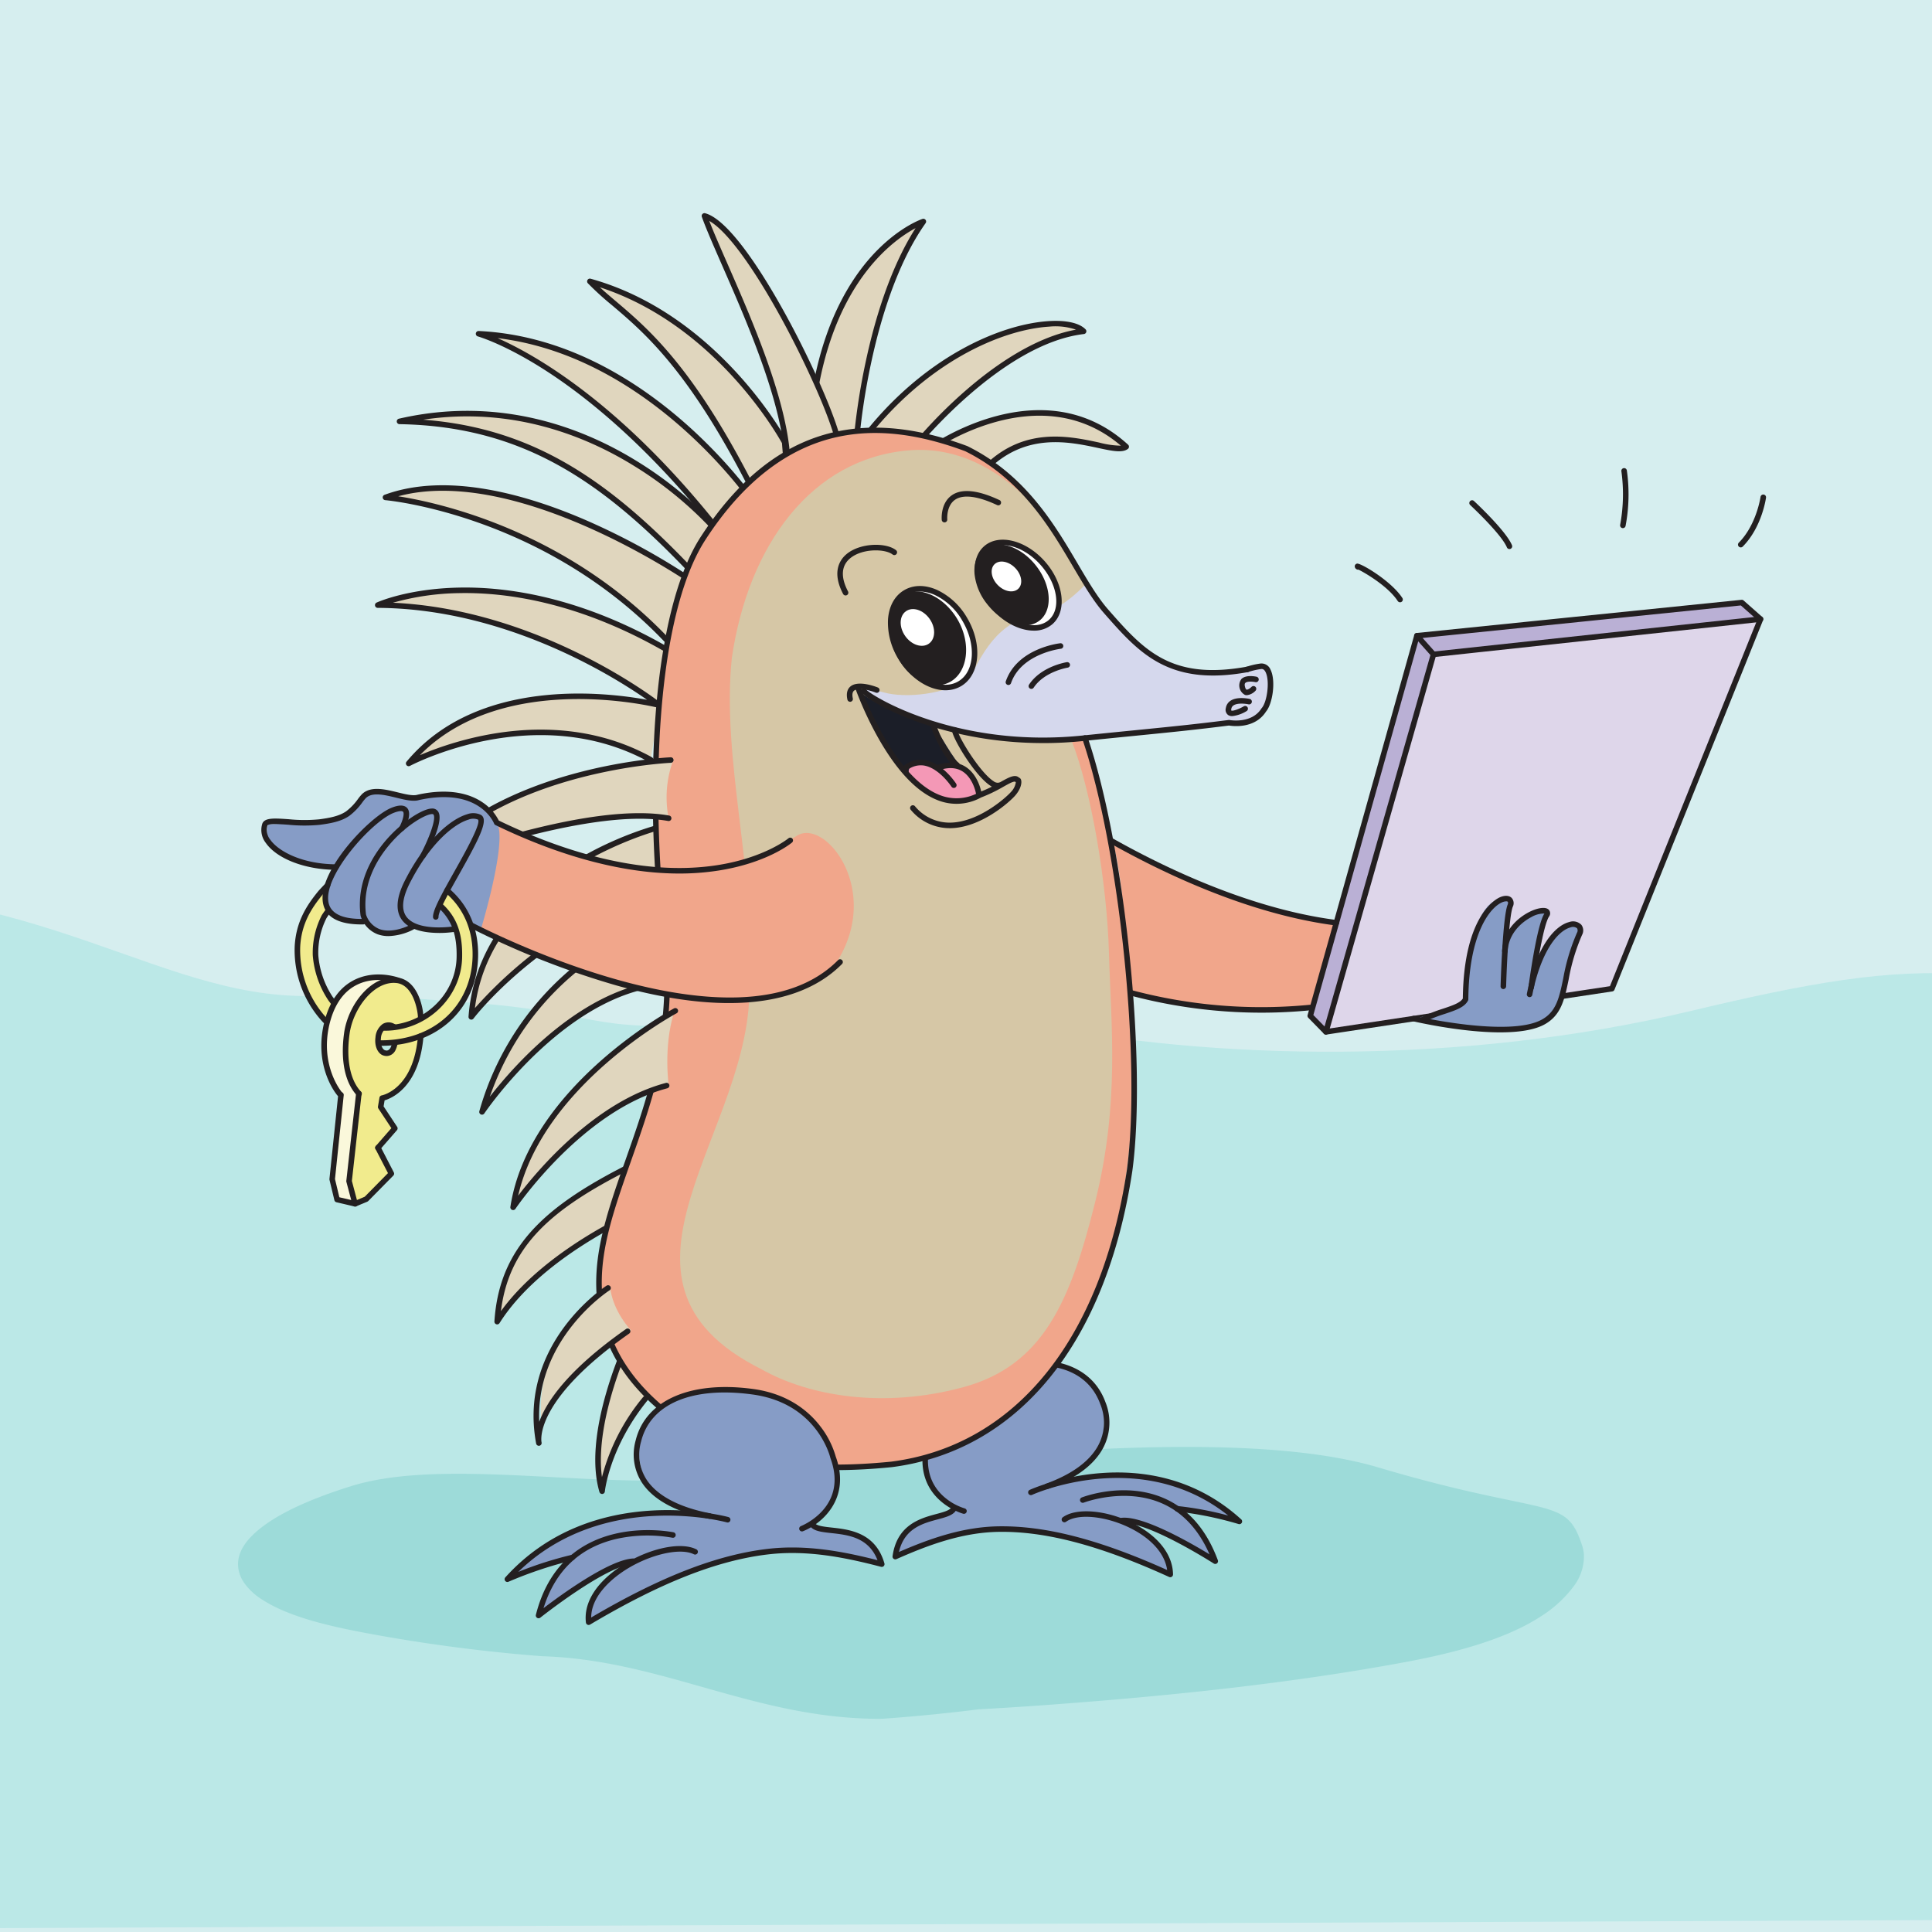 <svg xmlns="http://www.w3.org/2000/svg" xmlns:xlink="http://www.w3.org/1999/xlink" width="540" height="540" viewBox="0 0 540 540">
  <rect x="0" y="0" width="540" height="540" fill="#808080" stroke="none"/>
  <defs>
    <clipPath id="clip-path">
      <rect id="Rectangle_17192" data-name="Rectangle 17192" width="420.591" height="394.605" fill="none"/>
    </clipPath>
    <clipPath id="clip-Activity_1_1">
      <rect width="540" height="540"/>
    </clipPath>
  </defs>
  <g id="Activity_1_1" data-name="Activity 1 – 1" clip-path="url(#clip-Activity_1_1)">
    <rect width="540" height="540" fill="#d6eeef"/>
    <path id="Path_154215" data-name="Path 154215" d="M2326.911,423.7c-61.465-32.217-87.506-30.965-152.377-15.482s-134.265,13.7-184.339,3.568-48.007-2.53-86.839,0-32.225-3.1-70.39-5.914-4.4-.468-48.441-1.876-80-38-165.138-27.68-182.019,119.635-182.019,119.635V665.659l966.607-4v-165.7s-40.367-53.014-77.064-72.25" transform="translate(-1701.894 -125.659)" fill="rgba(173,229,227,0.65)"/>
    <path id="Path_153569" data-name="Path 153569" d="M563.882,778.485q9.363-.66,18.666-1.666,4.24-.459,8.458-.989l.015,0h.018q8.288-.46,16.562-1.044,1.207-.085,2.413-.172c33.538-2.443,67.924-5.965,100.34-12,13.957-2.593,28.1-6.391,37.844-12.761a34.014,34.014,0,0,0,9.036-8.216,13.933,13.933,0,0,0,3.015-8.947,10.755,10.755,0,0,0-.53-2.734c-1.192-3.6-2.335-5.768-4.084-7.314s-4.206-2.522-8.068-3.49c-7.724-1.936-20.92-3.85-44.847-10.951-24.181-7.181-62.078-6.466-98.021-3.929l-.144.009c-27.476,1.939-53.807,4.925-72.064,6.214-4.788.338-9.022.56-12.58.613q-4.969.077-9.674.414c-29.722,2.1-70.087-5.816-94.771,1.983-10.864,3.421-22.087,8.071-27.922,14.238-2.551,2.694-3.622,5.432-3.464,8.027a9.406,9.406,0,0,0,1.784,4.829,17.414,17.414,0,0,0,4.844,4.49l-.28.585.28-.585c7.972,5.214,20.209,7.808,31.887,9.925a462.724,462.724,0,0,0,46.418,5.967c33.769,1.01,59.565,17.629,94.869,17.5" transform="translate(-317.534 -298.064)" fill="rgba(87,189,185,0.3)"/>
    <g id="Group_20298" data-name="Group 20298" transform="translate(73.023 59.578)">
      <g id="Group_20297" data-name="Group 20297" transform="translate(0 0)" clip-path="url(#clip-path)">
        <path id="Path_155419" data-name="Path 155419" d="M238.044,438.561s-3.316,10.469,8.16,18.2c0,0-18.62,3-16.725,13.262A72.3,72.3,0,0,1,244,464.19c5.654-1.57,12.839-2.286,16.967-1.843,10.125,1.086,28.365,3.036,44.965,12.448,0,0,.209-9.6-11.783-14.078,0,0,7.249-1.167,24.591,10.344,0,0-2.757-9.668-9.048-14.19,0,0,13.355.694,14.867,2.494,0,0-9.414-11.4-29.658-12.3s-26.5,4.36-26.5,4.36,18-4.99,19.08-17.447-5.724-15.428-11.323-17.155c0,0-9.007-4.161-22.428,2.061A28.609,28.609,0,0,0,238.044,438.561Z" transform="translate(-52.006 -94.21)" fill="#869cc6"/>
        <path id="Path_155420" data-name="Path 155420" d="M250.6,457.569a.806.806,0,0,1-.2-.025c-.142-.038-14.112-3.929-10.935-19.29.115-1.015,2.177-16.659,18.815-21.617,15.762-4.7,27.976-.971,31.872,9.728a15.2,15.2,0,0,1-1.3,13.9c-2.764,4.291-7.756,7.773-14.837,10.347a.773.773,0,1,1-.528-1.453c6.757-2.457,11.489-5.73,14.064-9.73a13.54,13.54,0,0,0,1.149-12.54c-3.643-10-14.849-13.282-29.978-8.775A24.859,24.859,0,0,0,241,438.445a.663.663,0,0,1-.012.087c-1.224,5.875.051,10.6,3.791,14.054a16.056,16.056,0,0,0,6.019,3.462.773.773,0,0,1-.2,1.521" transform="translate(-54.195 -94.024)" fill="#231f20"/>
        <path id="Path_155421" data-name="Path 155421" d="M305.814,487.283a.779.779,0,0,1-.321-.07c-19.338-8.818-34.5-12.822-47.661-12.611-10.314.167-19.821,3.762-28.558,7.622a.774.774,0,0,1-1.079-.814c1.227-8.84,7.863-10.621,12.254-11.8,1.908-.512,3.554-.953,4.115-1.74a.774.774,0,1,1,1.259.9c-.883,1.237-2.778,1.745-4.973,2.334-4.192,1.124-9.345,2.5-10.868,9.12,8.52-3.7,17.763-7.006,27.824-7.169,13.179-.193,28.149,3.671,47.138,12.211-.632-4.508-4.31-8.721-10.291-11.709-6.789-3.394-14.682-4.171-17.972-1.772a.773.773,0,0,1-.911-1.249c3.776-2.755,12.192-2.052,19.574,1.638,7.067,3.531,11.164,8.752,11.242,14.324a.774.774,0,0,1-.773.784" transform="translate(-51.744 -106.021)" fill="#231f20"/>
        <path id="Path_155422" data-name="Path 155422" d="M333.747,482.232a.778.778,0,0,1-.418-.122c-.186-.119-18.637-11.914-25.558-11.238a.773.773,0,0,1-.151-1.54c6.066-.6,19.415,7.107,24.525,10.219-2.989-6.844-7.384-11.6-13.085-14.163-10.485-4.708-21.976-.333-22.091-.287a.774.774,0,0,1-.562-1.441c.493-.192,12.187-4.656,23.274.312,6.685,3,11.662,8.789,14.79,17.218a.773.773,0,0,1-.725,1.042" transform="translate(-67.102 -104.68)" fill="#231f20"/>
        <path id="Path_155423" data-name="Path 155423" d="M336.233,469.65a.79.79,0,0,1-.206-.028,97.834,97.834,0,0,0-17.222-3.5.774.774,0,1,1,.174-1.538,90.662,90.662,0,0,1,14.138,2.658c-24.512-19.486-54.546-5.911-54.858-5.765a.773.773,0,0,1-.652-1.4c.331-.154,33.44-15.149,59.145,8.233a.773.773,0,0,1-.52,1.345" transform="translate(-62.849 -103.22)" fill="#231f20"/>
        <path id="Path_155424" data-name="Path 155424" d="M307.591,227.086s37,20.039,62.651,22.746l-7.3,23.69s-13.642,2.123-25.149.217l-25.5-4.223s-1.2-32.786-4.7-42.43" transform="translate(-69.749 -51.494)" fill="#f1a68b"/>
        <path id="Path_155425" data-name="Path 155425" d="M503.9,145.507l-4.115-4.748-90.8,9.275L379.175,256.266l4.377,5.055,30.3-106.089Z" transform="translate(-85.982 -31.918)" fill="#bab0d5"/>
        <path id="Path_155426" data-name="Path 155426" d="M365.023,247.275a.855.855,0,0,1-.1-.006c-40.13-5.156-79.635-33.187-80.03-33.47a.773.773,0,0,1,.9-1.257c.392.28,39.589,28.088,79.326,33.193a.773.773,0,0,1-.1,1.54" transform="translate(-64.529 -48.163)" fill="#231f20"/>
        <path id="Path_155427" data-name="Path 155427" d="M384.836,262.1l30.076-105.509,91.4-9.846L464.776,250.038Z" transform="translate(-87.265 -33.275)" fill="#ded6ea"/>
        <path id="Path_155428" data-name="Path 155428" d="M384.609,262.645a.774.774,0,0,1-.744-.986l30.076-105.509a.773.773,0,0,1,.66-.557l91.4-9.846a.763.763,0,0,1,.7.3.772.772,0,0,1,.1.755L465.266,250.1a.774.774,0,0,1-.6.476l-79.938,12.061a.833.833,0,0,1-.116.009m30.677-105.57-29.6,103.852L464,249.113l40.89-101.69Z" transform="translate(-87.039 -33.049)" fill="#231f20"/>
        <path id="Path_155429" data-name="Path 155429" d="M342.821,284.117c-37.649,0-63.064-15.046-63.345-15.217a.773.773,0,1,1,.8-1.325c.311.188,31.588,18.685,76.132,14.333a.773.773,0,1,1,.152,1.539c-4.732.462-9.321.67-13.737.67" transform="translate(-63.289 -60.65)" fill="#231f20"/>
        <path id="Path_155430" data-name="Path 155430" d="M447.89,117.418a.772.772,0,0,1-.715-.478c-1.543-3.728-10.161-11.742-10.249-11.822a.773.773,0,0,1,1.052-1.134c.364.338,8.955,8.327,10.626,12.365a.774.774,0,0,1-.714,1.069" transform="translate(-99.021 -23.532)" fill="#231f20"/>
        <path id="Path_155431" data-name="Path 155431" d="M491.956,108.944a.742.742,0,0,1-.148-.015.772.772,0,0,1-.612-.906,46.961,46.961,0,0,0,.35-14.927.773.773,0,1,1,1.523-.26,47.536,47.536,0,0,1-.356,15.483.772.772,0,0,1-.758.626" transform="translate(-111.38 -20.906)" fill="#231f20"/>
        <path id="Path_155432" data-name="Path 155432" d="M534.568,116.486a.774.774,0,0,1-.549-1.318c4.947-4.984,6.065-12.714,6.076-12.792a.773.773,0,0,1,1.532.213c-.046.337-1.2,8.322-6.51,13.669a.773.773,0,0,1-.549.228" transform="translate(-121.043 -23.063)" fill="#231f20"/>
        <path id="Path_155433" data-name="Path 155433" d="M407.925,137.489a.774.774,0,0,1-.65-.353c-2.667-4.111-9.206-7.928-10.973-8.776a.719.719,0,0,1-.577-.135.927.927,0,0,1-.448-.961.8.8,0,0,1,.636-.589c1.023-.193,9.562,4.844,12.66,9.62a.773.773,0,0,1-.648,1.194" transform="translate(-89.628 -28.724)" fill="#231f20"/>
        <path id="Path_155434" data-name="Path 155434" d="M417.732,281.248s11.331-2.736,12.467-4,1.687-29.164,11.222-29.133l2.559.906-1.393,9.665s5.66-8.872,11.6-7.459l-3.138,16.427s5.866-13.628,10.927-12.592l1.454,1.563s-4.226,12.688-4.89,17.491-1.826,7.269-6.147,8.544S429.289,286.687,417.732,281.248Z" transform="translate(-94.725 -56.263)" fill="#869cc6"/>
        <path id="Path_155435" data-name="Path 155435" d="M440.567,287.032c-10.945,0-23.618-2.921-24.38-3.1a.773.773,0,1,1,.352-1.505c.264.061,26.54,6.119,35.686,1,4-2.236,4.807-6.122,5.925-11.5a56.315,56.315,0,0,1,3.845-12.765,1.2,1.2,0,0,0,.016-1.22,1.838,1.838,0,0,0-1.818-.25c-3.375.861-8.2,6.314-10.694,18.85a.773.773,0,1,1-1.516-.3c2.628-13.228,7.834-19.029,11.828-20.047a3.247,3.247,0,0,1,3.388.758,2.619,2.619,0,0,1,.2,2.856,55,55,0,0,0-3.736,12.435c-1.157,5.56-2.069,9.953-6.684,12.534-2.985,1.669-7.527,2.251-12.413,2.251" transform="translate(-94.239 -58.06)" fill="#231f20"/>
        <path id="Path_155436" data-name="Path 155436" d="M422.145,155.779a.772.772,0,0,1-.577-.258l-4.639-5.2a.773.773,0,0,1,.5-1.284l90.8-9.275a.772.772,0,0,1,.591.189l5.239,4.628a.773.773,0,1,1-1.024,1.159l-4.986-4.4-88.955,9.087,3.63,4.068a.773.773,0,0,1-.577,1.288" transform="translate(-94.498 -31.692)" fill="#231f20"/>
        <path id="Path_155437" data-name="Path 155437" d="M383.326,264.008a.772.772,0,0,1-.553-.233L378.4,259.3a.773.773,0,0,1-.192-.75l29.815-106.232a.773.773,0,1,1,1.489.418l-29.693,105.8,4.066,4.156a.773.773,0,0,1-.553,1.314" transform="translate(-85.755 -34.412)" fill="#231f20"/>
        <path id="Path_155438" data-name="Path 155438" d="M456.657,274.117a.783.783,0,0,1-.1-.007.772.772,0,0,1-.665-.868c.091-.69,2.253-16.94,4.392-20.434.025-.039.042-.073.058-.1a7.014,7.014,0,0,0-3.689,1.021c-1.454.752-6.228,3.659-6.589,9.52a.773.773,0,1,1-1.543-.1c.432-7.036,6.4-10.7,9.5-11.66,1.034-.319,2.884-.709,3.647.275a1.525,1.525,0,0,1-.066,1.849c-1.635,2.669-3.571,15.219-4.179,19.829a.773.773,0,0,1-.766.672" transform="translate(-101.706 -56.949)" fill="#231f20"/>
        <path id="Path_155439" data-name="Path 155439" d="M419.618,282.137a.773.773,0,0,1-.347-1.465,45.106,45.106,0,0,1,6.046-2.376c2.536-.849,4.74-1.588,5.5-2.818.258-23.384,9.381-27.9,10.423-28.333,1.334-.561,2.5-.494,3.207.185a2.192,2.192,0,0,1,.352,2.448c-1.084,2.559-1.724,16.964-1.878,22.3a.8.8,0,0,1-.8.751.775.775,0,0,1-.751-.8c.023-.8.584-19.517,1.989-22.829.127-.339.136-.642.012-.761-.152-.145-.687-.231-1.536.126-3.443,1.448-9.316,8.79-9.478,27.119a.768.768,0,0,1-.084.343c-.956,1.884-3.388,2.7-6.467,3.731a43.75,43.75,0,0,0-5.846,2.292.769.769,0,0,1-.346.082" transform="translate(-94.977 -55.957)" fill="#231f20"/>
        <path id="Path_155440" data-name="Path 155440" d="M201.76,61.072a69.567,69.567,0,0,1,5.111,19.322,52.272,52.272,0,0,0,5.643-1.754" transform="translate(-45.751 -13.849)" fill="#e0d6be"/>
        <path id="Path_155441" data-name="Path 155441" d="M241.92,82.277s30.855-22.406,54.692-.645c-4.083,3.118-23.636-9.9-39.438,6.2" transform="translate(-54.858 -16.355)" fill="#e0d6be"/>
        <path id="Path_155442" data-name="Path 155442" d="M256.947,88.4a.774.774,0,0,1-.552-1.315c11.176-11.385,23.956-8.644,32.41-6.832a24.99,24.99,0,0,0,6.088.885c-22.958-19.621-52.446,1.342-52.745,1.559a.773.773,0,0,1-.908-1.252c.313-.228,31.643-22.524,55.667-.59a.773.773,0,0,1-.052,1.185c-1.556,1.188-4.417.575-8.374-.274-8.124-1.742-20.4-4.376-30.981,6.4a.773.773,0,0,1-.552.231" transform="translate(-54.631 -16.146)" fill="#231f20"/>
        <path id="Path_155443" data-name="Path 155443" d="M231.605,74.08s23.486-29.211,47.038-32C273,36.251,240.6,41.043,216.481,73.011l-1.29.131" transform="translate(-48.797 -9.058)" fill="#e0d6be"/>
        <path id="Path_155444" data-name="Path 155444" d="M231.378,74.626a.773.773,0,0,1-.6-1.257,132.772,132.772,0,0,1,14.783-15.054c7.68-6.665,19.071-14.814,30.734-16.922a17.735,17.735,0,0,0-7.5-.844c-13.185.81-34.695,9.86-51.925,32.7a.772.772,0,0,1-.539.3l-1.291.131a.773.773,0,1,1-.156-1.539l.955-.1C233.355,48.984,255.241,39.831,268.7,39c4.894-.3,8.537.521,10.271,2.313a.773.773,0,0,1-.465,1.305c-22.964,2.716-46.294,31.424-46.527,31.714a.773.773,0,0,1-.6.289" transform="translate(-48.57 -8.831)" fill="#231f20"/>
        <path id="Path_155445" data-name="Path 155445" d="M211.769,65.251s2.822-39.692,18.808-62.22c0,0-22.6,7.473-29.838,45.04" transform="translate(-45.52 -0.687)" fill="#e0d6be"/>
        <path id="Path_155446" data-name="Path 155446" d="M211.542,65.8l-.056,0a.774.774,0,0,1-.717-.827A187.263,187.263,0,0,1,214.195,42.2c2.324-10.949,6.6-26.029,13.976-37.546-5.958,3.172-21.239,13.978-26.9,43.335a.773.773,0,1,1-1.519-.293c3.779-19.6,11.791-30.941,17.847-37.006,6.608-6.618,12.27-8.541,12.508-8.62a.773.773,0,0,1,.873,1.182c-8.178,11.524-12.817,27.7-15.268,39.249a185.177,185.177,0,0,0-3.4,22.579.774.774,0,0,1-.771.718" transform="translate(-45.293 -0.461)" fill="#231f20"/>
        <path id="Path_155447" data-name="Path 155447" d="M183.356,73.551C185.027,52.19,164.975,14.46,160.2,1c12.9,3.374,41.042,63.707,37.246,65.773" transform="translate(-36.327 -0.227)" fill="#e0d6be"/>
        <path id="Path_155448" data-name="Path 155448" d="M183.131,74.1l-.061,0a.773.773,0,0,1-.711-.831c1.25-16-10.014-41.709-17.468-58.723-2.4-5.488-4.48-10.227-5.645-13.509A.773.773,0,0,1,160.17.025c12.405,3.245,36.862,54.368,38.117,64.659.106.871.149,2.081-.7,2.542a.773.773,0,0,1-.831-1.3c.371-.963-.97-6.545-6.232-18.286C181.77,28.1,169.006,6.5,161.32,2.171c1.2,3.1,2.977,7.16,4.987,11.749C173.823,31.075,185.182,57,183.9,73.384a.773.773,0,0,1-.77.713m13.72-8.23h0" transform="translate(-36.1 0)" fill="#231f20"/>
        <path id="Path_155449" data-name="Path 155449" d="M165.461,85.175c-22.516-45.183-37.584-50.892-46.673-60.515,35.9,9.964,54.439,44.972,54.439,44.972l.738,9.284-8.5,6.259" transform="translate(-26.936 -5.592)" fill="#e0d6be"/>
        <path id="Path_155450" data-name="Path 155450" d="M165.234,85.722a.851.851,0,0,1-.182-.022.774.774,0,0,1-.51-.407C146.9,49.884,134.07,39.007,124.7,31.065a82.093,82.093,0,0,1-6.7-6.1.773.773,0,0,1,.769-1.275c35.807,9.938,54.728,45,54.915,45.355a.768.768,0,0,1,.087.3l.739,9.283a.777.777,0,0,1-.312.685l-8.5,6.259a.774.774,0,0,1-.459.151m-43.9-59.646c1.335,1.234,2.784,2.464,4.371,3.809,9.4,7.967,22.235,18.853,39.812,53.9l7.418-5.458-.692-8.691c-1.28-2.325-18.779-33.105-50.909-43.555" transform="translate(-26.71 -5.365)" fill="#231f20"/>
        <path id="Path_155451" data-name="Path 155451" d="M146.628,99.912C109.319,52.025,78.567,43.6,78.567,43.6c46.953,2.225,77.24,47.554,77.24,47.554" transform="translate(-17.816 -9.886)" fill="#e0d6be"/>
        <path id="Path_155452" data-name="Path 155452" d="M146.4,100.459a.774.774,0,0,1-.611-.3c-19.207-24.654-36.614-38.592-47.835-45.944-12.11-7.934-19.745-10.08-19.82-10.1a.773.773,0,0,1,.24-1.519c46.8,2.218,77.541,47.441,77.847,47.9a.773.773,0,1,1-1.286.859c-.289-.432-28.284-41.59-71.276-46.762,10.333,4.563,35.122,18.385,63.352,54.618a.774.774,0,0,1-.61,1.249" transform="translate(-17.589 -9.659)" fill="#231f20"/>
        <path id="Path_155453" data-name="Path 155453" d="M133.269,118.284C108.34,91.716,85.405,75.233,49.977,74.626c54.6-12.56,90.681,32.807,90.681,32.807" transform="translate(-11.333 -16.424)" fill="#e0d6be"/>
        <path id="Path_155454" data-name="Path 155454" d="M133.042,118.837a.769.769,0,0,1-.564-.244c-24.725-26.35-47.191-42.8-82.741-43.413a.774.774,0,0,1-.16-1.527c28.46-6.546,51.813,2.8,66.394,11.79a106.332,106.332,0,0,1,25.065,21.29.773.773,0,1,1-1.21.963,104.774,104.774,0,0,0-24.712-20.964c-13.208-8.137-33.739-16.565-58.752-12.8,32.342,2.43,53.8,18.617,77.244,43.6a.773.773,0,0,1-.564,1.3" transform="translate(-11.106 -16.204)" fill="#231f20"/>
        <path id="Path_155455" data-name="Path 155455" d="M124.521,142.917c-34.694-37.317-79.61-40.946-79.61-40.946,33.981-12.5,85.52,23.352,85.52,23.352" transform="translate(-10.184 -22.523)" fill="#e0d6be"/>
        <path id="Path_155456" data-name="Path 155456" d="M124.294,143.472a.77.77,0,0,1-.566-.247c-34.076-36.653-78.66-40.667-79.106-40.7a.773.773,0,0,1-.2-1.5c17.793-6.544,40.315.2,56.076,7.006a193.9,193.9,0,0,1,30.153,16.438.773.773,0,0,1-.883,1.27c-.5-.343-48.341-33.24-81.527-24.3,11.283,1.754,47.7,9.626,76.625,40.737a.774.774,0,0,1-.566,1.3" transform="translate(-9.957 -22.305)" fill="#231f20"/>
        <path id="Path_155457" data-name="Path 155457" d="M75.919,274.958s19.016-25.421,55.042-36.567l-2.286-16.5S78.882,234.326,75.919,274.958Z" transform="translate(-17.215 -50.316)" fill="#e0d6be"/>
        <path id="Path_155458" data-name="Path 155458" d="M75.692,275.5a.766.766,0,0,1-.271-.049.774.774,0,0,1-.5-.78c1.23-16.867,10.859-31.517,27.844-42.366a97.231,97.231,0,0,1,25.5-11.394.773.773,0,0,1,.953.644l2.286,16.5a.773.773,0,0,1-.538.844C95.612,249.84,76.5,274.942,76.311,275.195a.775.775,0,0,1-.619.309M127.8,222.645c-6.339,1.825-46.727,14.793-51.091,49.627a120.14,120.14,0,0,1,53.166-34.651Z" transform="translate(-16.988 -50.089)" fill="#231f20"/>
        <path id="Path_155459" data-name="Path 155459" d="M127.665,354.837s-29.679,11.875-42.389,32.031c1.4-21.706,14.767-33.061,44.766-47.1" transform="translate(-19.337 -77.046)" fill="#e0d6be"/>
        <path id="Path_155460" data-name="Path 155460" d="M85.049,387.414a.773.773,0,0,1-.772-.823c1.488-23.053,17.038-34.568,45.211-47.748a.772.772,0,1,1,.655,1.4c-26.979,12.624-41.521,23.05-44.044,43.468,13.465-18.621,40.765-29.7,41.051-29.818a.774.774,0,0,1,.575,1.437c-.294.117-29.594,12.017-42.022,31.725a.773.773,0,0,1-.654.361" transform="translate(-19.11 -76.819)" fill="#231f20"/>
        <path id="Path_155461" data-name="Path 155461" d="M123.3,153.126c-47.989-27.866-81.183-12.658-81.183-12.658,43.683.226,78.618,27.95,78.618,27.95s-46.44-11.995-69.972,16.3c0,0,35.206-18.934,67.621-1.045" transform="translate(-9.549 -30.913)" fill="#e0d6be"/>
        <path id="Path_155462" data-name="Path 155462" d="M50.532,185.266a.774.774,0,0,1-.6-1.268c19.77-23.77,55.82-19.4,67.214-17.3-9.2-6.443-39.444-25.5-75.269-25.686a.773.773,0,0,1-.318-1.476c.345-.158,8.608-3.872,22.9-4.19,13.148-.295,34.048,2.4,58.992,16.884a.773.773,0,1,1-.776,1.337C98.09,139.29,77.52,136.618,64.592,136.891a71.319,71.319,0,0,0-18.465,2.685c41.481,1.894,74.516,27.74,74.857,28.01a.773.773,0,0,1-.674,1.354c-.443-.114-43.035-10.74-66.646,13.242,9.775-4.19,38.381-14.024,64.861.589a.773.773,0,1,1-.748,1.353c-31.678-17.481-66.532.861-66.88,1.05a.784.784,0,0,1-.366.091" transform="translate(-9.323 -30.687)" fill="#231f20"/>
        <path id="Path_155463" data-name="Path 155463" d="M130.389,407.008s-12.358,25.958-7.519,42.5c0,0,1.191-12.425,12.044-25.8" transform="translate(-27.607 -92.293)" fill="#e0d6be"/>
        <path id="Path_155464" data-name="Path 155464" d="M122.641,450.054a.773.773,0,0,1-.742-.557c-2.049-7-1.395-16.385,1.944-27.885a112.663,112.663,0,0,1,5.618-15.163.773.773,0,0,1,1.4.665c-.114.237-10.446,22.209-8.257,38.217a58.062,58.062,0,0,1,11.484-22.338.773.773,0,1,1,1.2.974c-10.584,13.043-11.863,25.266-11.875,25.388a.773.773,0,0,1-.7.7.589.589,0,0,1-.073,0" transform="translate(-27.377 -92.066)" fill="#231f20"/>
        <path id="Path_155465" data-name="Path 155465" d="M243.965,100.275s-16.148-26.71-52.127-21.465c-11.091,2.536-16.737,5.655-21.9,9.306-5.339,3.772-10.11,8.171-16.134,16.847-20.314,27.661-16.353,93.08-12.235,128.722-1.294,32.584-12.073,46.384-15.443,61.266-10.068,32.153,4.08,51.944,21.617,62.832,19.361,10.272,49.576,15.454,70.812,5.664,17.625-7.163,36.914-20.7,47.9-58.857,6.784-32.648,5.4-52.558,3.937-68.852s-4.028-48.034-12.326-71.317c-14.336-1.35-38.421-2.892-50.4-7.747-32.107-13.01-56.329-26.225-19.991-63.171C218.374,69.419,243.965,100.275,243.965,100.275Z" transform="translate(-27.838 -17.716)" fill="#f1a68b"/>
        <path id="Path_155466" data-name="Path 155466" d="M215.325,85.7c-27.193,2.293-44.8,26.457-49.441,57.84-3.077,28.294,7.04,61.688,4.846,91.017,1.593,41.138-46.5,82.942,3.364,107.959,13.407,7.565,34.186,11.082,56.484,5.027s29.948-24.033,36.859-51.843,4.379-49.351,3.842-69.217-5.024-45.981-10.5-59.766c-7.181.307-11.83.2-26.238-.9-6.928-1.7-23.033-6.648-21.734-11.678,22.7,5.427,59.034-19.615,52.136-31.226C260.419,112.184,242.518,83.41,215.325,85.7Z" transform="translate(-34.332 -19.405)" fill="#d6c7a6"/>
        <path id="Path_155467" data-name="Path 155467" d="M254.061,207.2s-4.358-9.967-10.477-7.035c0,0-8.274-3.148-11.015,1.108,0,0,8.208,7.978,14.183,7.893S254.061,207.2,254.061,207.2Z" transform="translate(-52.738 -45.134)" fill="#f498b6"/>
        <path id="Path_155468" data-name="Path 155468" d="M326.485,157.755s5.352-4.768,4.835,6.531-12.915,8.677-12.915,8.677-40.059,4.7-45.2,4.7c-6.717,1.7-35.11-.573-55.386-13.773,0,0-.163-1.205,5.684.445s17.184.586,23.748-3.933c3.357-5.673,7.427-16.518,20.093-17.968,6.505-1.693,12.665-8.569,12.665-8.569s3.382,6.488,7.366,10.349,13.577,13.635,22.843,14.241c3.777,1.324,7.213.53,9.908.223C324.073,158.226,326.485,157.755,326.485,157.755Z" transform="translate(-49.392 -30.355)" fill="#d5d8ed"/>
        <path id="Path_155469" data-name="Path 155469" d="M237.351,182.366s-15.97-5.007-20.493-8.99c0,0,4.837,13.781,13.263,22.567,0,0-.771-5.664,8.182-2.012l6.342-.131S242,190.057,237.351,182.366Z" transform="translate(-49.175 -39.315)" fill="#1b1e28"/>
        <path id="Path_155470" data-name="Path 155470" d="M248.439,186.66s8.49,15.4,12.459,15.365c0,0-1.362.58-2.959,1.153-2.269.814-1.649-.608-4.005-3.061-4.172-4.345-5.27-5.674-10.706-15.109Z" transform="translate(-55.154 -41.952)" fill="#d6c7a6"/>
        <path id="Path_155471" data-name="Path 155471" d="M188.151,368.9c-17.171,0-30.49-3.466-41.225-10.613-12.756-8.492-29.249-22.885-25.237-49.719,1.256-8.4,4.358-17.214,7.643-26.543,6.388-18.145,13.628-38.712,9.642-63.028-5.086-49.842-.747-92.333,11.312-110.941,18.678-28.813,43.039-37.116,74.478-25.385a.734.734,0,0,1,.073.031c16.167,7.984,24.3,21.794,30.841,32.89,2.859,4.855,5.562,9.441,8.5,12.78l.174.2c9.653,10.97,17.273,19.636,38.529,15.778a.773.773,0,0,1,.276,1.522c-22.111,4.012-30.384-5.39-39.966-16.278l-.175-.2c-3.036-3.449-5.774-8.1-8.672-13.017-6.427-10.911-14.426-24.488-30.158-32.27-13.35-4.977-25-6.281-35.607-3.991-14.15,3.057-26.6,12.74-36.994,28.782-11.878,18.327-16.124,60.436-11.081,109.9,4.046,24.661-3.265,45.426-9.715,63.747-3.258,9.256-6.337,18-7.572,26.257-3.882,25.965,12.161,39.946,24.565,48.2,13.461,8.961,31.17,11.991,55.74,9.534,34.708-4.45,58.728-34.156,65.876-81.5,4.077-30.424-2.09-90.12-12.456-120.5a.773.773,0,0,1,1.464-.5c10.424,30.559,16.628,90.6,12.523,121.222-7.26,48.089-31.766,78.269-67.232,82.816q-8.264.827-15.545.829" transform="translate(-27.455 -17.581)" fill="#231f20"/>
        <path id="Path_155472" data-name="Path 155472" d="M231.623,136.861c4.933-2.951,12.34.352,16.543,7.377s3.61,15.113-1.324,18.064-12.34-.352-16.543-7.377-3.609-15.113,1.324-18.064" transform="translate(-51.587 -30.79)" fill="#fff"/>
        <path id="Path_155473" data-name="Path 155473" d="M242.6,163.918c-4.648,0-9.89-3.309-13.189-8.823a19.118,19.118,0,0,1-2.872-11.013c.269-3.671,1.853-6.551,4.462-8.111s5.9-1.594,9.257-.1a19.117,19.117,0,0,1,8.346,7.739c4.415,7.381,3.7,15.96-1.591,19.125a8.514,8.514,0,0,1-4.414,1.179m-7.149-27.595a7.041,7.041,0,0,0-3.656.973c-2.163,1.294-3.483,3.744-3.714,6.9a17.575,17.575,0,0,0,2.657,10.107c3.978,6.648,10.922,9.839,15.483,7.11s5.034-10.355,1.057-17a17.568,17.568,0,0,0-7.649-7.121,10.313,10.313,0,0,0-4.178-.963m-4.053.31h0Z" transform="translate(-51.36 -30.562)" fill="#231f20"/>
        <path id="Path_155474" data-name="Path 155474" d="M230.284,155.1c3.31,6.105,9.5,8.945,13.819,6.341s5.14-9.664,1.829-15.769-9.955-9.655-14.276-7.051S226.973,148.995,230.284,155.1Z" transform="translate(-51.717 -31.238)" fill="#231f20"/>
        <path id="Path_155475" data-name="Path 155475" d="M240.336,162.958a9.126,9.126,0,0,1-2.4-.333c-3.349-.912-6.549-3.671-8.561-7.382-3.659-6.747-2.9-14.765,1.651-17.509a7.576,7.576,0,0,1,6.029-.639c3.616.984,7.19,4.044,9.327,7.984,3.5,6.453,2.553,13.991-2.109,16.8a7.538,7.538,0,0,1-3.935,1.08m-5.679-24.653a5.426,5.426,0,0,0-2.835.753c-3.8,2.29-4.31,9.509-1.089,15.448a13.2,13.2,0,0,0,7.608,6.627,6.437,6.437,0,0,0,5.131-.579c3.965-2.389,4.66-9,1.549-14.739-1.942-3.581-5.151-6.351-8.374-7.229a7.594,7.594,0,0,0-1.99-.281" transform="translate(-51.487 -31.011)" fill="#231f20"/>
        <path id="Path_155476" data-name="Path 155476" d="M210.537,134.039a.774.774,0,0,1-.685-.413c-3.295-6.248-.818-9.662.951-11.141,3.8-3.174,11.006-3.318,13.824-1.114a.773.773,0,1,1-.952,1.218c-2.061-1.611-8.466-1.771-11.881,1.083-2.471,2.066-2.67,5.26-.574,9.234a.773.773,0,0,1-.684,1.134" transform="translate(-47.219 -27.185)" fill="#231f20"/>
        <path id="Path_155477" data-name="Path 155477" d="M246.735,109.209a.772.772,0,0,1-.769-.7c-.018-.188-.386-4.635,2.8-6.87,2.781-1.952,7.262-1.506,13.323,1.327a.773.773,0,1,1-.655,1.4c-5.437-2.542-9.508-3.048-11.771-1.468-2.452,1.715-2.157,5.434-2.153,5.471a.775.775,0,0,1-.7.838.7.7,0,0,1-.07,0" transform="translate(-55.771 -22.777)" fill="#231f20"/>
        <path id="Path_155478" data-name="Path 155478" d="M212.585,175.137a.774.774,0,0,1-.755-.611c-.356-1.662-.071-2.9.85-3.672,2.188-1.84,7.1.064,7.653.288a.773.773,0,0,1-.578,1.434c-1.757-.708-4.962-1.479-6.079-.537-.448.377-.56,1.1-.332,2.163a.774.774,0,0,1-.594.919.784.784,0,0,1-.163.017" transform="translate(-48.001 -38.563)" fill="#231f20"/>
        <path id="Path_155479" data-name="Path 155479" d="M267.677,185.021c-29.312,0-49.34-11.865-50.745-14.178a.773.773,0,0,1,1.321-.8c.928,1.41,25.045,16.707,61.05,12.806,5.476-.563,10.067-1.019,14.161-1.426,9.719-.964,16.741-1.662,26.1-2.856a.761.761,0,0,1,.247.009c.06.011,6.161,1.145,8.918-3.247a.706.706,0,0,1,.077-.1c1.488-1.675,2.321-7.565,1.062-10.061-.411-.811-.861-.882-1.21-.848a19.987,19.987,0,0,0-3.687.86.773.773,0,1,1-.479-1.47,20.987,20.987,0,0,1,4.026-.93,2.727,2.727,0,0,1,2.73,1.692c1.562,3.1.592,9.584-1.243,11.734-3.129,4.912-9.352,4.085-10.365,3.913-9.321,1.187-16.334,1.883-26.024,2.846-4.092.406-8.682.861-14.151,1.424a109.287,109.287,0,0,1-11.788.639" transform="translate(-49.166 -36.908)" fill="#231f20"/>
        <path id="Path_155480" data-name="Path 155480" d="M262.45,202.9a3.805,3.805,0,0,1-1.979-.684c-4.267-2.684-10.573-13.062-10.836-15.571a.773.773,0,1,1,1.538-.161c.217,2.062,6.392,12.076,10.122,14.422a1.838,1.838,0,0,0,1.336.418.774.774,0,0,1,.521,1.457,2.087,2.087,0,0,1-.7.118" transform="translate(-56.606 -42.131)" fill="#231f20"/>
        <path id="Path_155481" data-name="Path 155481" d="M241.08,210.555a14.087,14.087,0,0,1-10.85-5.121.773.773,0,1,1,1.157-1.026,12.531,12.531,0,0,0,9.8,4.6c8.058-.065,15.868-7.2,17.072-8.607a4.858,4.858,0,0,0,1.328-2.655.732.732,0,0,1-.065-.081c-.3-.432-1.8.409-3.393,1.3a43.731,43.731,0,0,1-6.27,3.02,14.2,14.2,0,0,1-12.209.711c-5.808-2.3-11.435-8.265-16.724-17.723a96.9,96.9,0,0,1-6.191-13.462.774.774,0,0,1,1.46-.512c.087.251,8.917,25.065,22.027,30.26a12.724,12.724,0,0,0,10.967-.667.685.685,0,0,1,.087-.039,42.33,42.33,0,0,0,6.1-2.938c2.286-1.277,3.993-2.229,5.112-1.183a.887.887,0,0,1,.51.475c.326.7.178,2.477-1.565,4.506-1.543,1.8-9.637,9.077-18.233,9.147h-.124" transform="translate(-48.684 -38.657)" fill="#231f20"/>
        <path id="Path_155482" data-name="Path 155482" d="M255.712,207.847a.773.773,0,0,1-.761-.643c-.008-.043-.789-4.4-3.917-6.235-1.762-1.034-3.98-1.092-6.59-.171a.773.773,0,1,1-.514-1.458c3.065-1.081,5.721-.98,7.9.3,3.749,2.208,4.614,7.1,4.649,7.3a.772.772,0,0,1-.632.89.756.756,0,0,1-.131.012" transform="translate(-55.196 -45.034)" fill="#231f20"/>
        <path id="Path_155483" data-name="Path 155483" d="M278.142,169.771a.773.773,0,0,1-.644-1.2c3.376-5.1,10.288-6.228,10.58-6.273a.774.774,0,0,1,.237,1.529c-.065.01-6.534,1.071-9.528,5.6a.774.774,0,0,1-.646.346" transform="translate(-62.896 -36.8)" fill="#231f20"/>
        <path id="Path_155484" data-name="Path 155484" d="M269.846,167.131a.774.774,0,0,1-.73-1.027c3.193-9.2,14.745-10.587,15.235-10.641a.773.773,0,0,1,.171,1.536c-.11.013-11.075,1.339-13.946,9.611a.772.772,0,0,1-.73.52" transform="translate(-61.015 -35.251)" fill="#231f20"/>
        <path id="Path_155485" data-name="Path 155485" d="M246.066,205.457a.773.773,0,0,1-.649-.351c-.034-.053-3.485-5.277-7.768-5.924a6.043,6.043,0,0,0-4.871,1.534.773.773,0,0,1-.988-1.189,7.5,7.5,0,0,1,6.1-1.873c4.972.754,8.673,6.37,8.828,6.609a.773.773,0,0,1-.647,1.194" transform="translate(-52.497 -44.801)" fill="#231f20"/>
        <path id="Path_155486" data-name="Path 155486" d="M261.271,120.66c3.812-3.346,10.951-1.444,15.944,4.246s5.952,13.016,2.139,16.361-10.951,1.444-15.944-4.246-5.951-13.015-2.139-16.361" transform="translate(-58.717 -26.986)" fill="#fff"/>
        <path id="Path_155487" data-name="Path 155487" d="M274.416,143.452c-3.847,0-8.346-2.189-11.814-6.142a18.347,18.347,0,0,1-4.558-9.47c-.438-3.354.446-6.189,2.491-7.982,4.127-3.622,11.769-1.685,17.035,4.317s6.194,13.83,2.068,17.452a7.75,7.75,0,0,1-5.222,1.825m-8.622-23.9a6.284,6.284,0,0,0-4.24,1.468c-1.644,1.443-2.345,3.794-1.976,6.62a16.784,16.784,0,0,0,4.186,8.65c4.7,5.361,11.367,7.234,14.854,4.175s2.493-9.91-2.211-15.27c-3.172-3.615-7.235-5.644-10.613-5.644m-4.749.888h0Z" transform="translate(-58.489 -26.765)" fill="#231f20"/>
        <path id="Path_155488" data-name="Path 155488" d="M261.068,121.911c3.441-2.694,9.513-.684,13.563,4.489s4.542,11.549,1.1,14.243-9.512.684-13.562-4.489-4.543-11.549-1.1-14.243" transform="translate(-58.681 -27.373)" fill="#231f20"/>
        <path id="Path_155489" data-name="Path 155489" d="M271.835,142.374c-3.468,0-7.525-2.164-10.5-5.966a16.089,16.089,0,0,1-3.521-8.468c-.229-2.957.677-5.393,2.552-6.861,3.772-2.951,10.342-.879,14.647,4.62s4.741,12.377.97,15.329a6.612,6.612,0,0,1-4.148,1.345M261.318,122.3c-1.454,1.138-2.151,3.1-1.964,5.524a14.551,14.551,0,0,0,3.2,7.633c3.779,4.829,9.377,6.784,12.477,4.356s2.546-8.329-1.233-13.158-9.378-6.782-12.478-4.356" transform="translate(-58.454 -27.151)" fill="#231f20"/>
        <path id="Path_155490" data-name="Path 155490" d="M232.6,143.716c1.88-1.33,4.839-.379,6.61,2.125s1.683,5.61-.2,6.94-4.839.379-6.61-2.124-1.683-5.611.2-6.941" transform="translate(-52.411 -32.453)" fill="#fff"/>
        <path id="Path_155491" data-name="Path 155491" d="M249.381,196.913a.769.769,0,0,1-.447-.143c-3.7-2.627-6.559-10.563-6.678-10.9a.773.773,0,0,1,1.457-.518c.028.078,2.809,7.811,6.116,10.158a.773.773,0,0,1-.448,1.4" transform="translate(-54.924 -41.914)" fill="#231f20"/>
        <path id="Path_155492" data-name="Path 155492" d="M264.819,126.685c1.351-1.315,3.937-.851,5.776,1.037s2.236,4.486.885,5.8-3.937.851-5.776-1.037-2.236-4.486-.885-5.8" transform="translate(-59.869 -28.557)" fill="#fff"/>
        <path id="Path_155493" data-name="Path 155493" d="M355.627,172.673a1.845,1.845,0,0,1-.5-.068,2.985,2.985,0,0,1-1.006-4.458c1.273-1.259,3.945-.693,4.245-.625a.774.774,0,0,1-.343,1.509c-.878-.2-2.333-.262-2.815.216-.068.067-.275.272-.128.952.134.616.329.878.467.916.32.093,1.026-.39,1.4-.773a.774.774,0,0,1,1.116,1.072,3.9,3.9,0,0,1-2.43,1.259" transform="translate(-80.155 -37.945)" fill="#231f20"/>
        <path id="Path_155494" data-name="Path 155494" d="M350.432,180.319a1.966,1.966,0,0,1-1.136-.3,1.819,1.819,0,0,1-.638-1.97,2.944,2.944,0,0,1,1.28-2.006c1.871-1.26,5.031-.6,5.386-.523a.773.773,0,0,1-.337,1.509c-.785-.173-3.065-.459-4.186.3a1.372,1.372,0,0,0-.617.976.817.817,0,0,0,0,.455c.338.227,2.067-.349,3.487-1.174a.773.773,0,1,1,.776,1.338,9.611,9.611,0,0,1-4.016,1.4" transform="translate(-79.051 -39.745)" fill="#231f20"/>
        <path id="Path_155495" data-name="Path 155495" d="M128.289,197.428s-41.018-.367-70.69,30.107c0,0,55.786-19.485,69.328-13.633A30.114,30.114,0,0,1,128.289,197.428Z" transform="translate(-13.061 -44.769)" fill="#e0d6be"/>
        <path id="Path_155496" data-name="Path 155496" d="M135.073,253.88s-38.311,9.1-54.213,52.243c0,0,24.066-33.408,53.871-33.408C134.731,272.715,132.082,265.165,135.073,253.88Z" transform="translate(-18.336 -57.57)" fill="#e0d6be"/>
        <path id="Path_155497" data-name="Path 155497" d="M136.334,288.954s-39.416,22.077-43.867,52.8c0,0,21.612-27.445,42.444-31.886C134.911,309.865,133.248,298.725,136.334,288.954Z" transform="translate(-20.968 -65.523)" fill="#e0d6be"/>
        <path id="Path_155498" data-name="Path 155498" d="M120.4,388.062S99.322,400.6,101.142,425.114c0,0,12.687-19.687,25.134-24.857,0,0-5.148-5.259-5.875-12.195" transform="translate(-22.91 -87.997)" fill="#e0d6be"/>
        <path id="Path_155499" data-name="Path 155499" d="M57.373,228.142a.774.774,0,0,1-.607-1.253c22.151-27.975,70.016-30.179,70.5-30.2a.773.773,0,1,1,.061,1.545c-.46.019-45.048,2.077-67.474,27.38,4.258-1.557,13-4.619,23.13-7.389,19.2-5.253,33.951-7.02,43.856-5.253a.773.773,0,1,1-.272,1.523c-23.121-4.128-68.455,13.415-68.91,13.593a.772.772,0,0,1-.281.053" transform="translate(-12.834 -44.602)" fill="#231f20"/>
        <path id="Path_155500" data-name="Path 155500" d="M79.572,309.32a.763.763,0,0,1-.326-.073.772.772,0,0,1-.415-.917,80.586,80.586,0,0,1,32.411-44.886c11.895-8.04,22-10.446,22.428-10.545a.773.773,0,1,1,.35,1.505c-.392.092-38.014,9.3-52.271,49.891,7.271-9.345,27.766-32.582,51.753-32.582a.773.773,0,1,1,0,1.546c-29.055,0-53.047,35.359-53.286,35.716a.772.772,0,0,1-.643.343" transform="translate(-17.869 -57.343)" fill="#231f20"/>
        <path id="Path_155501" data-name="Path 155501" d="M90.812,343.8a.773.773,0,0,1-.764-.89c5.159-33.637,45.331-55.267,45.737-55.481a.773.773,0,0,1,.724,1.366c-.385.2-37.211,20.042-44.29,50.987,5.505-7.241,21.545-26.3,41.3-31.524a.773.773,0,0,1,.4,1.5c-23.857,6.3-42.281,33.43-42.464,33.7a.772.772,0,0,1-.643.343" transform="translate(-20.417 -65.158)" fill="#231f20"/>
        <path id="Path_155502" data-name="Path 155502" d="M99.91,432.4a.774.774,0,0,1-.749-.586c-.009-.036-.029-.126-.052-.271-5.042-27.875,19.478-43.743,19.727-43.9a.773.773,0,0,1,.827,1.307c-.223.141-20.629,13.374-19.654,36.752,1.978-5.467,7.8-14.389,24.267-25.942a.773.773,0,0,1,.888,1.266c-25.363,17.788-24.722,28.9-24.528,30.27l.035.189a.774.774,0,0,1-.6.9.8.8,0,0,1-.165.017" transform="translate(-22.319 -87.874)" fill="#231f20"/>
        <path id="Path_155503" data-name="Path 155503" d="M180.24,444.129s4.953,9.986-6.355,19.394c0,0,20.405.283,19.73,10.82a94.768,94.768,0,0,0-16.931-3.777,56.242,56.242,0,0,0-17.918.7c-10.735,2.566-30.075,7.182-46.664,19.022,0,0-1.5-9.568,10.794-15.8,0,0-7.944-.107-25.051,13.94,0,0,1.68-10.072,7.84-15.514,0,0-14.259,2.646-15.644,4.667,0,0,8.6-12.779,30.236-16.634s29.054.487,29.054.487-20.008-2.359-22.816-14.661,4.854-16.625,10.64-19.17c0,0,8.377-5.121,23.623-.86A28.907,28.907,0,0,1,180.24,444.129Z" transform="translate(-20.418 -96.384)" fill="#869cc6"/>
        <path id="Path_155504" data-name="Path 155504" d="M181.661,464.677a.774.774,0,0,1-.286-1.492c.543-.216,13.225-5.446,8.258-18.954a.871.871,0,0,1-.028-.09c-.147-.622-3.817-15.293-21.768-17.74-16.91-2.31-28.553,2.627-31.148,13.191a13.006,13.006,0,0,0,1.465,10.487c2.908,4.544,9.084,7.844,17.86,9.543a.773.773,0,1,1-.294,1.518c-9.2-1.781-15.726-5.318-18.869-10.227a14.5,14.5,0,0,1-1.664-11.689c2.76-11.241,15.35-16.739,32.859-14.354,9.933,1.355,15.674,6.413,18.739,10.418a24.872,24.872,0,0,1,4.314,8.453c4.36,11.927-4.078,18.875-9.154,20.884a.768.768,0,0,1-.285.054" transform="translate(-30.535 -96.218)" fill="#231f20"/>
        <path id="Path_155505" data-name="Path 155505" d="M118.1,501.941a.774.774,0,0,1-.768-.684c-.62-5.279,2.55-10.656,8.928-15.14,7.583-5.331,17.222-7.665,21.94-5.318a.773.773,0,0,1-.689,1.385c-4.114-2.051-13.439.33-20.362,5.2-3.189,2.242-8.3,6.729-8.348,12.472C138.113,488.5,153.737,482.411,167.9,480.7c10.861-1.309,21.264.67,30.934,3.135-2.508-6.431-8.26-7.064-12.938-7.579-2.521-.277-4.513-.5-5.614-1.594a.773.773,0,1,1,1.092-1.095c.718.714,2.559.917,4.691,1.151,4.861.534,12.207,1.342,14.7,10.007a.773.773,0,0,1-.938.962c-9.911-2.586-20.612-4.793-31.741-3.451-14.208,1.713-29.964,7.94-49.586,19.593a.769.769,0,0,1-.4.109" transform="translate(-26.59 -107.335)" fill="#231f20"/>
        <path id="Path_155506" data-name="Path 155506" d="M100.015,500.679a.773.773,0,0,1-.75-.963c7.435-29.448,38.159-23.13,38.468-23.063a.773.773,0,0,1-.329,1.512,39.962,39.962,0,0,0-15.735.358c-10.2,2.414-17.008,8.912-20.273,19.333,4.963-3.782,18.446-13.6,25.069-13.888a.773.773,0,0,1,.068,1.545c-7.536.333-25.853,14.852-26.037,15a.772.772,0,0,1-.482.169" transform="translate(-22.504 -107.947)" fill="#231f20"/>
        <path id="Path_155507" data-name="Path 155507" d="M88.742,488.9a.773.773,0,0,1-.574-1.291c24.477-27.1,61.974-16.958,62.35-16.852a.773.773,0,1,1-.418,1.489c-.355-.1-34.513-9.318-58.312,13.832a105.364,105.364,0,0,1,14.933-4.765.774.774,0,0,1,.369,1.5,113.542,113.542,0,0,0-18.059,6.027.762.762,0,0,1-.29.056" transform="translate(-19.948 -106.309)" fill="#231f20"/>
        <path id="Path_155508" data-name="Path 155508" d="M163.953,223.916c8.289-5.815,26.149,17.369,8.742,38.766,0,0-7.279,5.4-20.363,6.78-17.891,1.89-47.319-3.85-82.764-22.811a11.721,11.721,0,0,1-5.781-8.809c-.793-7.385,3.986-19.9,13.582-18.245,4.75.818,10.741,3.951,17.528,6.344C113.309,232.431,138.114,239.3,163.953,223.916Z" transform="translate(-14.445 -49.762)" fill="#f1a68b"/>
        <path id="Path_155509" data-name="Path 155509" d="M24.857,277.236c-2.044-1.9-9.29-13.894-6.892-21.078,2.9-8.679,7.27-11.887,10.218-13.334,2.133-1.046,2.521-3.49,4.8-7.013-4.51-.187-15.627,6.067-18.783,17.864-4.37,16.34,5.041,24.865,10.523,28.624.65.446-.1,1.88.438,2.243.613-4.493-1.407-4.765-.3-7.306" transform="translate(-2.965 -53.471)" fill="#f1eb8d"/>
        <path id="Path_155510" data-name="Path 155510" d="M55.841,244.261c-4.547-6.029-5.971-2.593-4.547-6.029,1.4-3.376,2.226-.295,4.551,2.123,1.219,1.269,2.545,5.066,3.753,6.19,1.383,1.287,2.288.813,2.288.813s8.036-26.487,4.07-30.083-3.968-6.007-9.154-7.049-12.107.81-14.167.512-9.321-3.506-11.8-1.476-5.424,5.465-7.845,6.762-20.6,2.138-20.6,2.138-4.553,11.573,19.307,11.24c0,0-7.954,13.994,3.2,15.172,8.528.834,5.442,4.162,10.891,4.01s3.052-3.828,12.993-.883h4.15a1.584,1.584,0,0,0,1.84-.437" transform="translate(-0.465 -47.301)" fill="#869cc6"/>
        <path id="Path_155511" data-name="Path 155511" d="M116.836,231.768c-19.076,0-37.971-7.033-51.375-13.543a.775.775,0,0,1-.384-.415c-.165-.418-4.274-10.245-20.977-6.581-1.609.51-3.921-.055-6.368-.652-3.29-.8-6.692-1.633-8.492.1a12.45,12.45,0,0,0-.966,1.172,17.308,17.308,0,0,1-3.653,3.793c-2.305,1.607-5.327,2.12-8.223,2.509a44.959,44.959,0,0,1-8.854-.022c-2.067-.144-5.528-.382-5.8.2a4.287,4.287,0,0,0,.781,3.991c2.288,3.276,9.007,6.823,18.354,6.868a.773.773,0,0,1,0,1.546h0c-8.616-.042-16.5-3.067-19.613-7.529a5.828,5.828,0,0,1-.943-5.463c.739-1.611,3.361-1.43,7.332-1.155a43.648,43.648,0,0,0,8.54.032c2.709-.363,5.524-.837,7.545-2.246a15.789,15.789,0,0,0,3.311-3.466,12.978,12.978,0,0,1,1.12-1.344c2.413-2.322,6.406-1.348,9.931-.489,2.232.545,4.339,1.06,5.6.662,9.437-2.073,15.1.042,18.207,2.18a13.329,13.329,0,0,1,4.481,5.042c15.742,7.615,39.032,15.9,61.081,12.467,13.228-2.059,19.82-7.452,19.885-7.506a.773.773,0,0,1,.992,1.186c-.275.23-6.906,5.683-20.511,7.828a70.6,70.6,0,0,1-11,.836" transform="translate(0 -47.193)" fill="#231f20"/>
        <path id="Path_155512" data-name="Path 155512" d="M43.643,250.863a8.8,8.8,0,0,1-3.084-.522A8,8,0,0,1,35.88,245.3a.8.8,0,0,1-.042-.169c-1.2-9.072,3.107-16.351,6.93-20.86,4.506-5.314,10.34-8.976,12.961-9.062a1.932,1.932,0,0,1,1.824.9c1.632,2.625-2.7,11-3.588,12.654a.773.773,0,0,1-1.363-.731c2.347-4.381,4.4-9.874,3.637-11.108-.039-.063-.113-.175-.459-.169-1.7.056-7.111,2.95-11.832,8.517-3.609,4.255-7.673,11.1-6.588,19.569a6.492,6.492,0,0,0,3.734,4.053c3.824,1.432,8.742-1.205,8.791-1.233a.773.773,0,0,1,.742,1.357,16.353,16.353,0,0,1-6.983,1.849" transform="translate(-8.08 -48.8)" fill="#231f20"/>
        <path id="Path_155513" data-name="Path 155513" d="M147.7,278.92c-9.192,0-19.737-1.64-31.484-4.936A232.936,232.936,0,0,1,75.33,257.841a.773.773,0,1,1,.725-1.365c.738.391,74.079,38.85,102.164,10.429a.773.773,0,0,1,1.1,1.087c-7.183,7.269-17.894,10.928-31.621,10.928" transform="translate(-16.989 -58.138)" fill="#231f20"/>
        <path id="Path_155514" data-name="Path 155514" d="M36.629,347.521,44,340.74l-4.117-7.561,4.726-5.42-3.541-5.347,0-3.1-5.942-1.991-3.056,22.91,1.421,8.609Z" transform="translate(-7.272 -71.955)" fill="#f1eb8d"/>
        <path id="Path_155515" data-name="Path 155515" d="M41.171,276.576s-11.926-.994-16.46,9,.678,22.511,2.767,23.582L25.02,332.734l1.362,5.68,5.032,1.179-1.677-6.952,2.565-24.33a28.855,28.855,0,0,1-1.833-16.574A23.032,23.032,0,0,1,41.171,276.576Z" transform="translate(-5.195 -62.71)" fill="#faf8db"/>
        <path id="Path_155516" data-name="Path 155516" d="M33.088,247.364c-6.392,0-10.02-1.971-10.79-5.862-1.766-8.938,13.129-24.37,19.122-26.742.792-.314,3.2-1.266,4.388.071,1.449,1.632-.414,5.3-.8,6.015a.773.773,0,0,1-1.361-.735c.854-1.585,1.478-3.722,1.006-4.253-.227-.256-1.045-.3-2.661.339-6.056,2.4-19.661,17.484-18.174,25.005.62,3.139,3.886,4.714,9.679,4.612h.011a.773.773,0,0,1,.01,1.546c-.144,0-.287,0-.428,0" transform="translate(-5.024 -48.558)" fill="#231f20"/>
        <path id="Path_155517" data-name="Path 155517" d="M51.124,297.439s3.188-19.529-6.8-20.151c-5.928-1.2-11.542,7.057-13.722,15.795-.473,8.05.02,15.207,6.759,16.635s12.246-3.585,13.637-11.493l-6.746-2.631s-.919,2.047-1.958,2.072c-3.518.083-2.842-1.413-2.583-4.276A3.843,3.843,0,0,1,43.75,289.9c1.134.083,1.553,3.323.851,5.43S48.153,302.6,51.124,297.439Z" transform="translate(-6.908 -62.851)" fill="#f1eb8d"/>
        <path id="Path_155518" data-name="Path 155518" d="M33.189,349.588a.774.774,0,0,1-.747-.575l-1.677-6.319a.768.768,0,0,1-.021-.285L33.479,317.9a.773.773,0,0,1,1.537.172L32.3,342.438l1.412,5.321,2.177-.914,6.5-6.6L38.9,333.51a.773.773,0,1,1,1.374-.71l3.742,7.235a.773.773,0,0,1-.136.9l-7,7.106a.755.755,0,0,1-.251.171l-3.139,1.317a.776.776,0,0,1-.3.06" transform="translate(-6.97 -71.932)" fill="#231f20"/>
        <path id="Path_155519" data-name="Path 155519" d="M31.806,349.7a.818.818,0,0,1-.177-.02L26.6,348.5a.773.773,0,0,1-.575-.572l-1.362-5.68a.757.757,0,0,1-.017-.261L27.1,318.414a.773.773,0,0,1,1.538.16l-2.443,23.445,1.219,5.088,4.568,1.069a.773.773,0,0,1-.176,1.526" transform="translate(-5.587 -72.046)" fill="#231f20"/>
        <path id="Path_155520" data-name="Path 155520" d="M43.6,283.075a26.6,26.6,0,0,0,10.958-2.387A17.344,17.344,0,0,0,64.523,267.3c1.422-11.013-2.426-15.762-5.033-18.507.526-2.127.918-2.959,2.385-3.983,3.511,3.584,9.137,11.19,7.166,21.728-1.649,8.813-5.52,13.267-9.659,16.213-2.9,2.062-5.992,3.757-8.261,4.1-5.51.841-6.524,1.135-6.524,1.135s-2.365.123-2.223-1.59A6.171,6.171,0,0,1,43.6,283.075Z" transform="translate(-9.607 -55.512)" fill="#f1eb8d"/>
        <path id="Path_155521" data-name="Path 155521" d="M44.392,301.916a3.073,3.073,0,0,1-1.031-.19c-1.3-.466-2.434-2.332-2.1-5a5.044,5.044,0,0,1,2.036-3.776,3.2,3.2,0,0,1,2.861-.2l.561.262a.774.774,0,0,1-.664,1.4l-.49-.234a1.646,1.646,0,0,0-1.459.1,3.624,3.624,0,0,0-1.311,2.652c-.243,1.929.5,3.138,1.087,3.347.556.2,1.011.165,1.55-.607a5.613,5.613,0,0,0,.479-1.41.774.774,0,0,1,1.536.181A7.2,7.2,0,0,1,46.8,300.4a.71.71,0,0,1-.052.088,2.8,2.8,0,0,1-2.352,1.43" transform="translate(-9.343 -66.33)" fill="#231f20"/>
        <path id="Path_155522" data-name="Path 155522" d="M26.815,309.3a.767.767,0,0,1-.585-.268c-.268-.309-6.528-7.735-3.851-19.844,1.322-5.828,3.991-9.913,7.933-12.144,5.451-3.083,11.344-1.522,13.019-.971a.774.774,0,0,1-.483,1.47c-1.525-.5-6.876-1.924-11.774.848-3.548,2.007-5.966,5.753-7.186,11.135-2.5,11.317,3.453,18.428,3.513,18.5a.773.773,0,0,1-.586,1.277" transform="translate(-4.924 -62.401)" fill="#231f20"/>
        <path id="Path_155523" data-name="Path 155523" d="M44.414,285.053a.773.773,0,1,1,0-1.546c10.829,0,19.836-8.5,20.079-18.945.147-6.319-1.373-10.475-5.083-13.9a.773.773,0,1,1,1.049-1.137c4.07,3.754,5.738,8.261,5.58,15.07-.261,11.279-9.962,20.455-21.624,20.455" transform="translate(-9.896 -56.536)" fill="#231f20"/>
        <path id="Path_155524" data-name="Path 155524" d="M24.485,278.519a.77.77,0,0,1-.609-.3c-.135-.171-.775-1.009-.9-1.185a26.309,26.309,0,0,1-4.367-12.61,22.981,22.981,0,0,1,2.518-11.2c.343-.543.716-1.079,1.11-1.592a.773.773,0,1,1,1.227.941c-.365.476-.711.973-1.029,1.476a21.533,21.533,0,0,0-2.281,10.29,24.568,24.568,0,0,0,4.069,11.781c.124.169.745.98.875,1.147a.773.773,0,0,1-.608,1.25" transform="translate(-4.213 -56.992)" fill="#231f20"/>
        <path id="Path_155525" data-name="Path 155525" d="M43.061,288.022l-.387,0a.774.774,0,0,1-.766-.782.744.744,0,0,1,.782-.765l.367,0c14.719,0,25.187-9.585,25.508-23.418.17-7.321-2.474-13.506-7.646-17.887a.774.774,0,0,1,1-1.181c5.54,4.694,8.373,11.3,8.192,19.1-.341,14.724-11.443,24.928-27.049,24.928" transform="translate(-9.503 -55.286)" fill="#231f20"/>
        <path id="Path_155526" data-name="Path 155526" d="M20.619,281.32a.772.772,0,0,1-.561-.241q-.276-.291-.541-.589a29.545,29.545,0,0,1-7.449-20.616c.343-6.961,3.37-11.561,6.59-15.5.16-.2.656-.725,1.338-1.451.317-.338.594-.633.694-.744a.773.773,0,1,1,1.154,1.028c-.1.117-.391.423-.722.774-.449.479-1.129,1.2-1.267,1.371-3.053,3.73-5.921,8.08-6.242,14.593A27.968,27.968,0,0,0,20.67,279.46c.167.187.336.371.51.554a.773.773,0,0,1-.561,1.305" transform="translate(-2.729 -54.858)" fill="#231f20"/>
        <path id="Path_155527" data-name="Path 155527" d="M34.032,309.537a.77.77,0,0,1-.563-.242c-3.38-3.589-4.675-9.765-3.647-17.392,1.09-8.1,7.72-16.5,14.944-15.608,5.942.786,7.244,9.055,7.249,11.06a.773.773,0,0,1-.772.774h0a.773.773,0,0,1-.773-.772c0-1.359-1.1-8.9-5.9-9.529-6.255-.762-12.243,7.048-13.216,14.28-.964,7.156.186,12.882,3.24,16.124a.773.773,0,0,1-.563,1.3" transform="translate(-6.684 -62.638)" fill="#231f20"/>
        <path id="Path_155528" data-name="Path 155528" d="M41.949,329.22a.773.773,0,0,1-.582-1.281l4.339-4.976-3.632-5.485a.772.772,0,0,1-.118-.554l.414-2.474a.772.772,0,0,1,.622-.633c.36-.07,8.929-1.9,10.15-16.657a.773.773,0,1,1,1.541.127c-1.161,14.037-8.747,17.279-10.872,17.914l-.28,1.676L47.32,322.6a.773.773,0,0,1-.062.935l-4.726,5.42a.77.77,0,0,1-.583.265" transform="translate(-9.337 -67.223)" fill="#231f20"/>
        <path id="Path_155529" data-name="Path 155529" d="M60.881,250.362c-3.476,0-8.149-.616-10.362-3.6-1.835-2.477-1.635-6.058.6-10.641,5.972-11.909,13.18-17.628,17.538-18.91a4.952,4.952,0,0,1,3.912.155c2.211,1.307-.166,6.082-6.119,16.669-2.707,4.814-5.775,10.272-5.725,11.823a.771.771,0,0,1-.747.8.755.755,0,0,1-.8-.747c-.06-1.85,2.2-6.007,5.923-12.632,2.822-5.02,7.546-13.42,6.669-14.589a3.6,3.6,0,0,0-2.677.006c-4.062,1.195-10.842,6.655-16.588,18.112-1.954,4.015-2.2,7.058-.742,9.035,3.127,4.224,13.048,2.714,13.148,2.7a.773.773,0,1,1,.242,1.526,29.528,29.528,0,0,1-4.269.3" transform="translate(-11.174 -49.182)" fill="#231f20"/>
      </g>
    </g>
  </g>
</svg>
